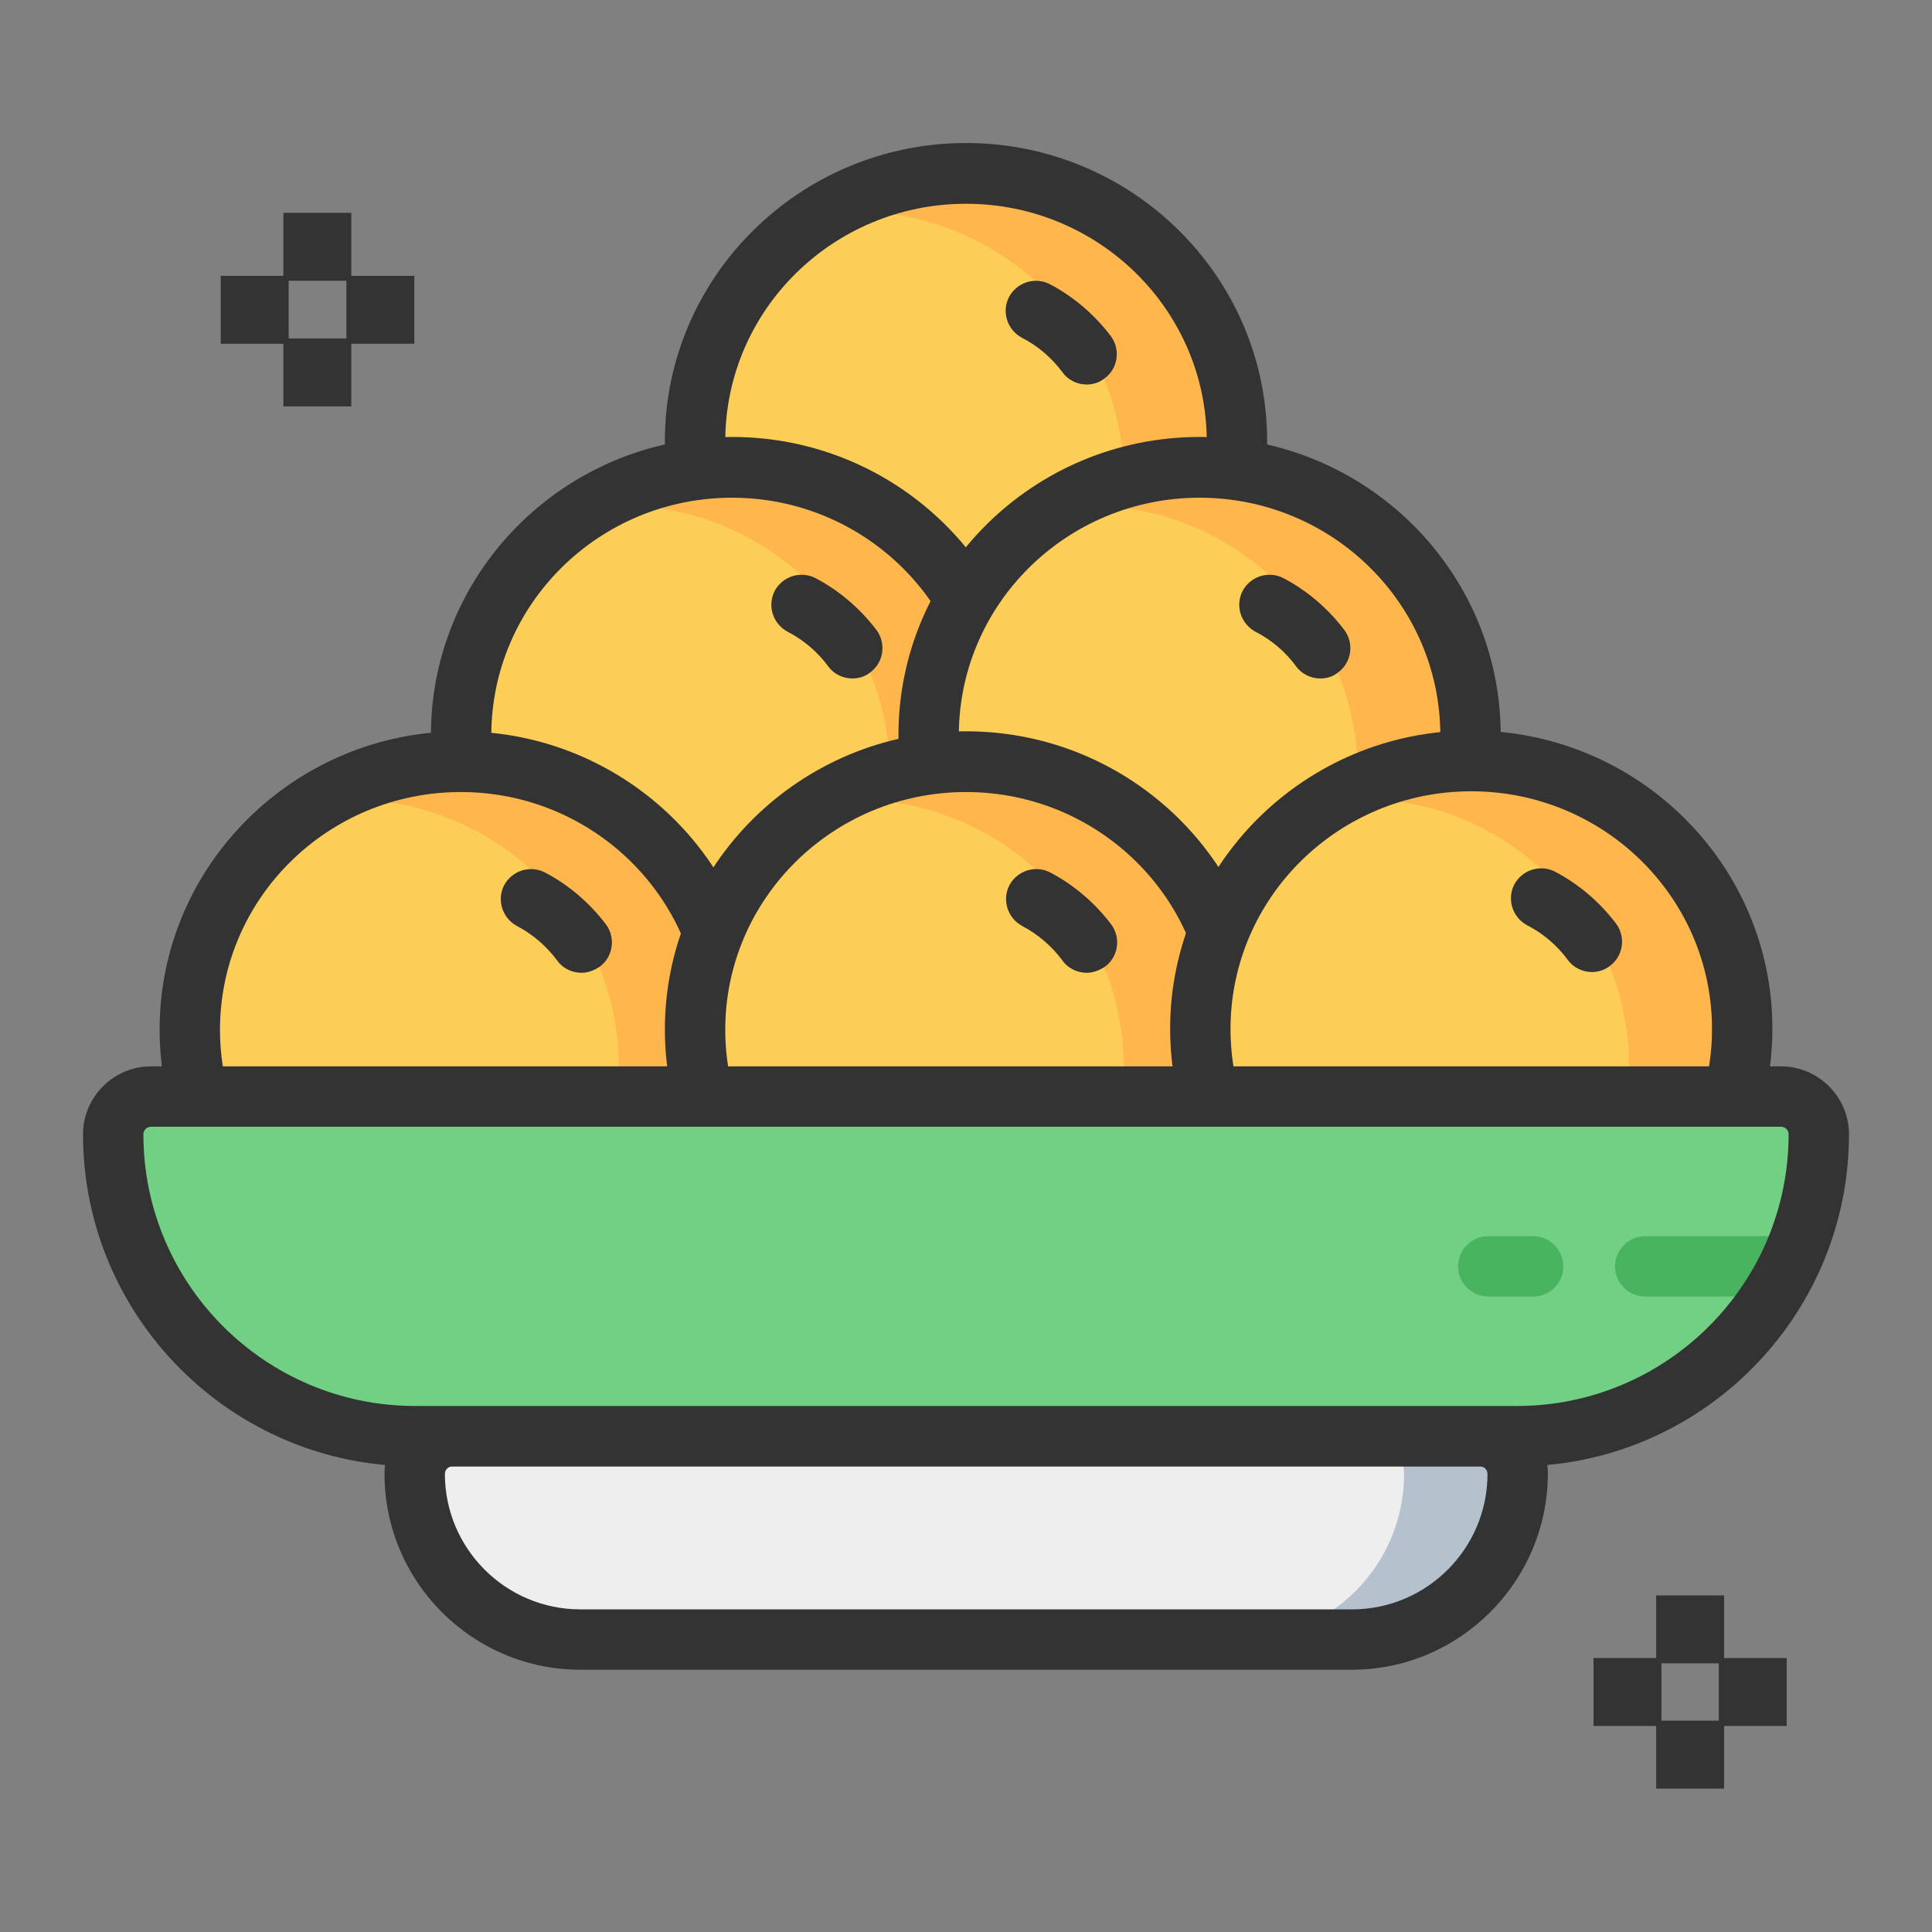 <svg xmlns="http://www.w3.org/2000/svg" viewBox="0 0 512 512"><rect x="0" y="0" width="512" height="512" fill="#808080" stroke="none"/><g id="_x34_0_crackers"></g><g id="_x33_9_book"></g><g id="_x33_8_crackers"></g><g id="_x33_7_lamp"></g><g id="_x33_6_lamp"></g><g id="_x33_5_lamp"></g><g id="_x33_4_lamp"></g><g id="_x33_3_lamp"></g><g id="_x33_2_crackers"></g><g id="_x33_1_crackers"></g><g id="_x33_0_lamp"></g><g id="_x32_9_lamp"></g><g id="_x32_8_Calender"></g><g id="_x32_7_firework"></g><g id="_x32_6_crackers"></g><g id="_x32_5_decoration"></g><g id="_x32_4_shopping"></g><g id="_x32_3_crackers"></g><g id="_x32_2_om"></g><g id="_x32_1_offer"></g><g id="_x32_0_gift_card"></g><g id="_x31_9_plant"></g><g id="_x31_8_pooja_room"></g><g id="_x31_7_firework"></g><g id="_x31_6_crackers"></g><g id="_x31_5_crackers"></g><g id="_x31_4_crackers"></g><g id="_x31_3_hand"></g><g id="_x31_2_lotus"></g><g id="_x31_1_hamsa"></g><g id="_x31_0_Rangoli"></g><g id="_x30_9_Candle"></g><g id="_x30_8_Calender"></g><g id="_x30_7_swastika"></g><g id="_x30_6_gift"></g><g id="_x30_5_laddu"><g><g><g><g><g><ellipse cx="256" cy="117" fill="#fccd57" rx="71.8" ry="71"></ellipse><path d="m327.8 117c0-39.2-32.2-71-71.8-71-13.7 0-26.5 3.8-37.4 10.4 2.4-.2 4.9-.4 7.4-.4 39.7 0 71.8 31.8 71.8 71 0 25.6-13.8 48.1-34.4 60.6 36.2-3.7 64.4-33.9 64.4-70.6z" fill="#ffb74d"></path><path d="m256 195.9c-44 0-79.8-35.4-79.8-79 0-43.5 35.8-79 79.8-79s79.8 35.4 79.8 79-35.8 79-79.8 79zm0-141.9c-35.2 0-63.8 28.2-63.8 63s28.6 63 63.8 63 63.8-28.2 63.8-63-28.6-63-63.8-63z" fill="#333"></path></g><path d="m288 101.9c-2.4 0-4.9-1.1-6.4-3.2-2.8-3.8-6.5-7-10.8-9.2-3.9-2.1-5.4-6.9-3.4-10.8 2.1-3.9 6.9-5.4 10.8-3.4 6.3 3.3 11.9 8.1 16.2 13.8 2.6 3.5 1.9 8.6-1.7 11.2-1.4 1.1-3.1 1.6-4.7 1.6z" fill="#333"></path></g><g><g><ellipse cx="194" cy="194.9" fill="#fccd57" rx="71.8" ry="71"></ellipse><path d="m265.8 194.9c0-39.2-32.2-71-71.8-71-13.7 0-26.5 3.8-37.4 10.4 2.4-.2 4.9-.4 7.4-.4 39.7 0 71.8 31.8 71.8 71 0 25.6-13.8 48.1-34.4 60.6 36.1-3.7 64.4-33.9 64.4-70.6z" fill="#ffb74d"></path><path d="m194 273.8c-44 0-79.8-35.4-79.8-79s35.8-79 79.8-79 79.8 35.4 79.8 79-35.8 79-79.8 79zm0-141.9c-35.2 0-63.8 28.2-63.8 63s28.6 63 63.8 63 63.8-28.2 63.8-63-28.7-63-63.8-63z" fill="#333"></path></g><path d="m225.9 179.8c-2.4 0-4.9-1.1-6.4-3.2-2.8-3.8-6.5-7-10.8-9.2-3.9-2.1-5.4-6.9-3.4-10.8 2.1-3.9 6.9-5.4 10.8-3.4 6.3 3.3 11.9 8.1 16.2 13.8 2.6 3.5 1.9 8.6-1.7 11.2-1.3 1.1-3 1.6-4.7 1.6z" fill="#333"></path></g><g><g><ellipse cx="317.9" cy="194.9" fill="#fccd57" rx="71.8" ry="71"></ellipse><path d="m389.8 194.9c0-39.2-32.2-71-71.8-71-13.7 0-26.5 3.8-37.4 10.4 2.4-.2 4.9-.4 7.4-.4 39.7 0 71.8 31.8 71.8 71 0 25.6-13.8 48.1-34.4 60.6 36.1-3.7 64.4-33.9 64.4-70.6z" fill="#ffb74d"></path><path d="m317.9 273.8c-44 0-79.8-35.4-79.8-79s35.8-79 79.8-79 79.8 35.4 79.8 79-35.7 79-79.8 79zm0-141.9c-35.2 0-63.8 28.2-63.8 63s28.6 63 63.8 63 63.8-28.2 63.8-63-28.6-63-63.8-63z" fill="#333"></path></g><path d="m349.9 179.8c-2.4 0-4.9-1.1-6.4-3.2-2.8-3.8-6.5-7-10.8-9.2-3.9-2.1-5.4-6.9-3.4-10.8 2.1-3.9 6.9-5.4 10.8-3.4 6.3 3.3 11.9 8.1 16.2 13.8 2.6 3.5 1.9 8.6-1.7 11.2-1.3 1.1-3 1.6-4.7 1.6z" fill="#333"></path></g><g><g><ellipse cx="122.1" cy="272.8" fill="#fccd57" rx="71.8" ry="71"></ellipse><path d="m194 272.8c0-39.2-32.2-71-71.8-71-13.7 0-26.5 3.8-37.4 10.4 2.4-.2 4.9-.4 7.4-.4 39.7 0 71.8 31.8 71.8 71 0 25.6-13.8 48.1-34.4 60.6 36.1-3.7 64.4-33.9 64.4-70.6z" fill="#ffb74d"></path><path d="m122.1 351.8c-44 0-79.8-35.4-79.8-79 0-43.5 35.8-79 79.8-79s79.8 35.4 79.8 79c.1 43.6-35.8 79-79.8 79zm0-141.9c-35.2 0-63.8 28.2-63.8 63s28.6 63 63.8 63 63.8-28.2 63.8-63-28.6-63-63.8-63z" fill="#333"></path></g><path d="m154.1 257.8c-2.4 0-4.9-1.1-6.4-3.2-2.8-3.8-6.5-7-10.7-9.2-3.9-2.1-5.4-6.9-3.4-10.8 2.1-3.9 6.9-5.4 10.8-3.4 6.3 3.3 11.9 8.1 16.2 13.8 2.6 3.5 1.9 8.6-1.7 11.2-1.5 1-3.1 1.6-4.8 1.6z" fill="#333"></path></g><g><g><ellipse cx="256" cy="272.8" fill="#fccd57" rx="71.8" ry="71"></ellipse><path d="m327.8 272.8c0-39.2-32.2-71-71.8-71-13.7 0-26.5 3.8-37.4 10.4 2.4-.2 4.9-.4 7.4-.4 39.7 0 71.8 31.8 71.8 71 0 25.6-13.8 48.1-34.4 60.6 36.2-3.7 64.4-33.9 64.4-70.6z" fill="#ffb74d"></path><path d="m256 351.8c-44 0-79.8-35.4-79.8-79 0-43.5 35.8-79 79.8-79s79.8 35.4 79.8 79-35.8 79-79.8 79zm0-141.9c-35.2 0-63.8 28.2-63.8 63s28.6 63 63.8 63 63.8-28.2 63.8-63-28.6-63-63.8-63z" fill="#333"></path></g><path d="m288 257.8c-2.4 0-4.9-1.1-6.4-3.2-2.8-3.8-6.5-7-10.7-9.2-3.9-2.1-5.4-6.9-3.4-10.8 2.1-3.9 6.9-5.4 10.8-3.4 6.3 3.3 11.9 8.1 16.2 13.8 2.6 3.5 1.9 8.6-1.7 11.2-1.5 1-3.2 1.6-4.8 1.6z" fill="#333"></path></g><g><g><ellipse cx="389.9" cy="272.6" fill="#fccd57" rx="71.8" ry="71"></ellipse><path d="m461.7 272.6c0-39.2-32.2-71-71.8-71-13.7 0-26.5 3.8-37.4 10.4 2.4-.2 4.9-.4 7.4-.4 39.7 0 71.8 31.8 71.8 71 0 25.6-13.8 48.1-34.4 60.6 36.2-3.6 64.4-33.8 64.4-70.6z" fill="#ffb74d"></path><path d="m389.9 351.6c-44 0-79.8-35.4-79.8-79 0-43.5 35.8-79 79.8-79s79.8 35.4 79.8 79-35.8 79-79.8 79zm0-141.9c-35.2 0-63.8 28.2-63.8 63s28.6 63 63.8 63 63.8-28.2 63.8-63-28.6-63-63.8-63z" fill="#333"></path></g><path d="m421.9 257.6c-2.4 0-4.9-1.1-6.4-3.2-2.8-3.8-6.5-7-10.8-9.2-3.9-2.1-5.4-6.9-3.4-10.8 2.1-3.9 6.9-5.4 10.8-3.4 6.3 3.3 11.9 8.1 16.2 13.8 2.6 3.5 1.9 8.6-1.7 11.2-1.4 1.1-3.1 1.6-4.7 1.6z" fill="#333"></path></g></g><g><path d="m358.2 434.5h-204.4c-24.2 0-43.9-19.6-43.9-43.9 0-5.5 4.5-10 10-10h272.3c5.5 0 10 4.5 10 10-.1 24.2-19.7 43.9-44 43.9z" fill="#eee"></path><path d="m392.1 380.6h-30c5.5 0 10 4.5 10 10 0 24.2-19.6 43.9-43.9 43.9h30c24.2 0 43.9-19.6 43.9-43.9 0-5.5-4.4-10-10-10z" fill="#b6c1ce"></path><path d="m358.2 442.5h-204.4c-28.6 0-51.9-23.3-51.9-51.9 0-9.9 8.1-18 18-18h272.3c9.9 0 18 8.1 18 18-.1 28.6-23.4 51.9-52 51.9zm-238.3-53.9c-1.1 0-2 .9-2 2 0 19.8 16.1 35.9 35.9 35.9h204.5c19.8 0 35.9-16.1 35.9-35.9 0-1.1-.9-2-2-2z" fill="#333"></path></g><g><path d="m472 290.6h-432c-5.5 0-10 4.5-10 10 0 44.2 35.8 80 80 80h292c44.2 0 80-35.8 80-80 0-5.5-4.5-10-10-10z" fill="#71d084"></path><g fill="#49b460"><path d="m474 343.6h-38c-4.4 0-8-3.6-8-8s3.6-8 8-8h38c4.4 0 8 3.6 8 8s-3.6 8-8 8z"></path><path d="m406.3 343.6h-11.9c-4.4 0-8-3.6-8-8s3.6-8 8-8h11.9c4.4 0 8 3.6 8 8s-3.5 8-8 8z"></path></g><path d="m402 388.6h-292c-48.5 0-88-39.5-88-88 0-9.9 8.1-18 18-18h432c9.9 0 18 8.1 18 18 0 48.5-39.5 88-88 88zm-362-90c-1.1 0-2 .9-2 2 0 39.7 32.3 72 72 72h292c39.7 0 72-32.3 72-72 0-1.1-.9-2-2-2z" fill="#333"></path></g></g><g fill="#333"><g><path d="m75.1 56.4h18v18h-18z"></path><path d="m58.5 73.1h18v18h-18z"></path><path d="m75.1 89.7h18v18h-18z"></path><path d="m91.8 73.1h18v18h-18z"></path></g><g><path d="m438.9 422.8h18v18h-18z"></path><path d="m422.3 439.4h18v18h-18z"></path><path d="m438.9 456h18v18h-18z"></path><path d="m455.5 439.4h18v18h-18z"></path></g></g></g></g><g id="_x30_4_lamp"></g><g id="_x30_3_sparkler"></g><g id="_x30_2_rocket"></g><g id="_x30_1_lamp"></g></svg>